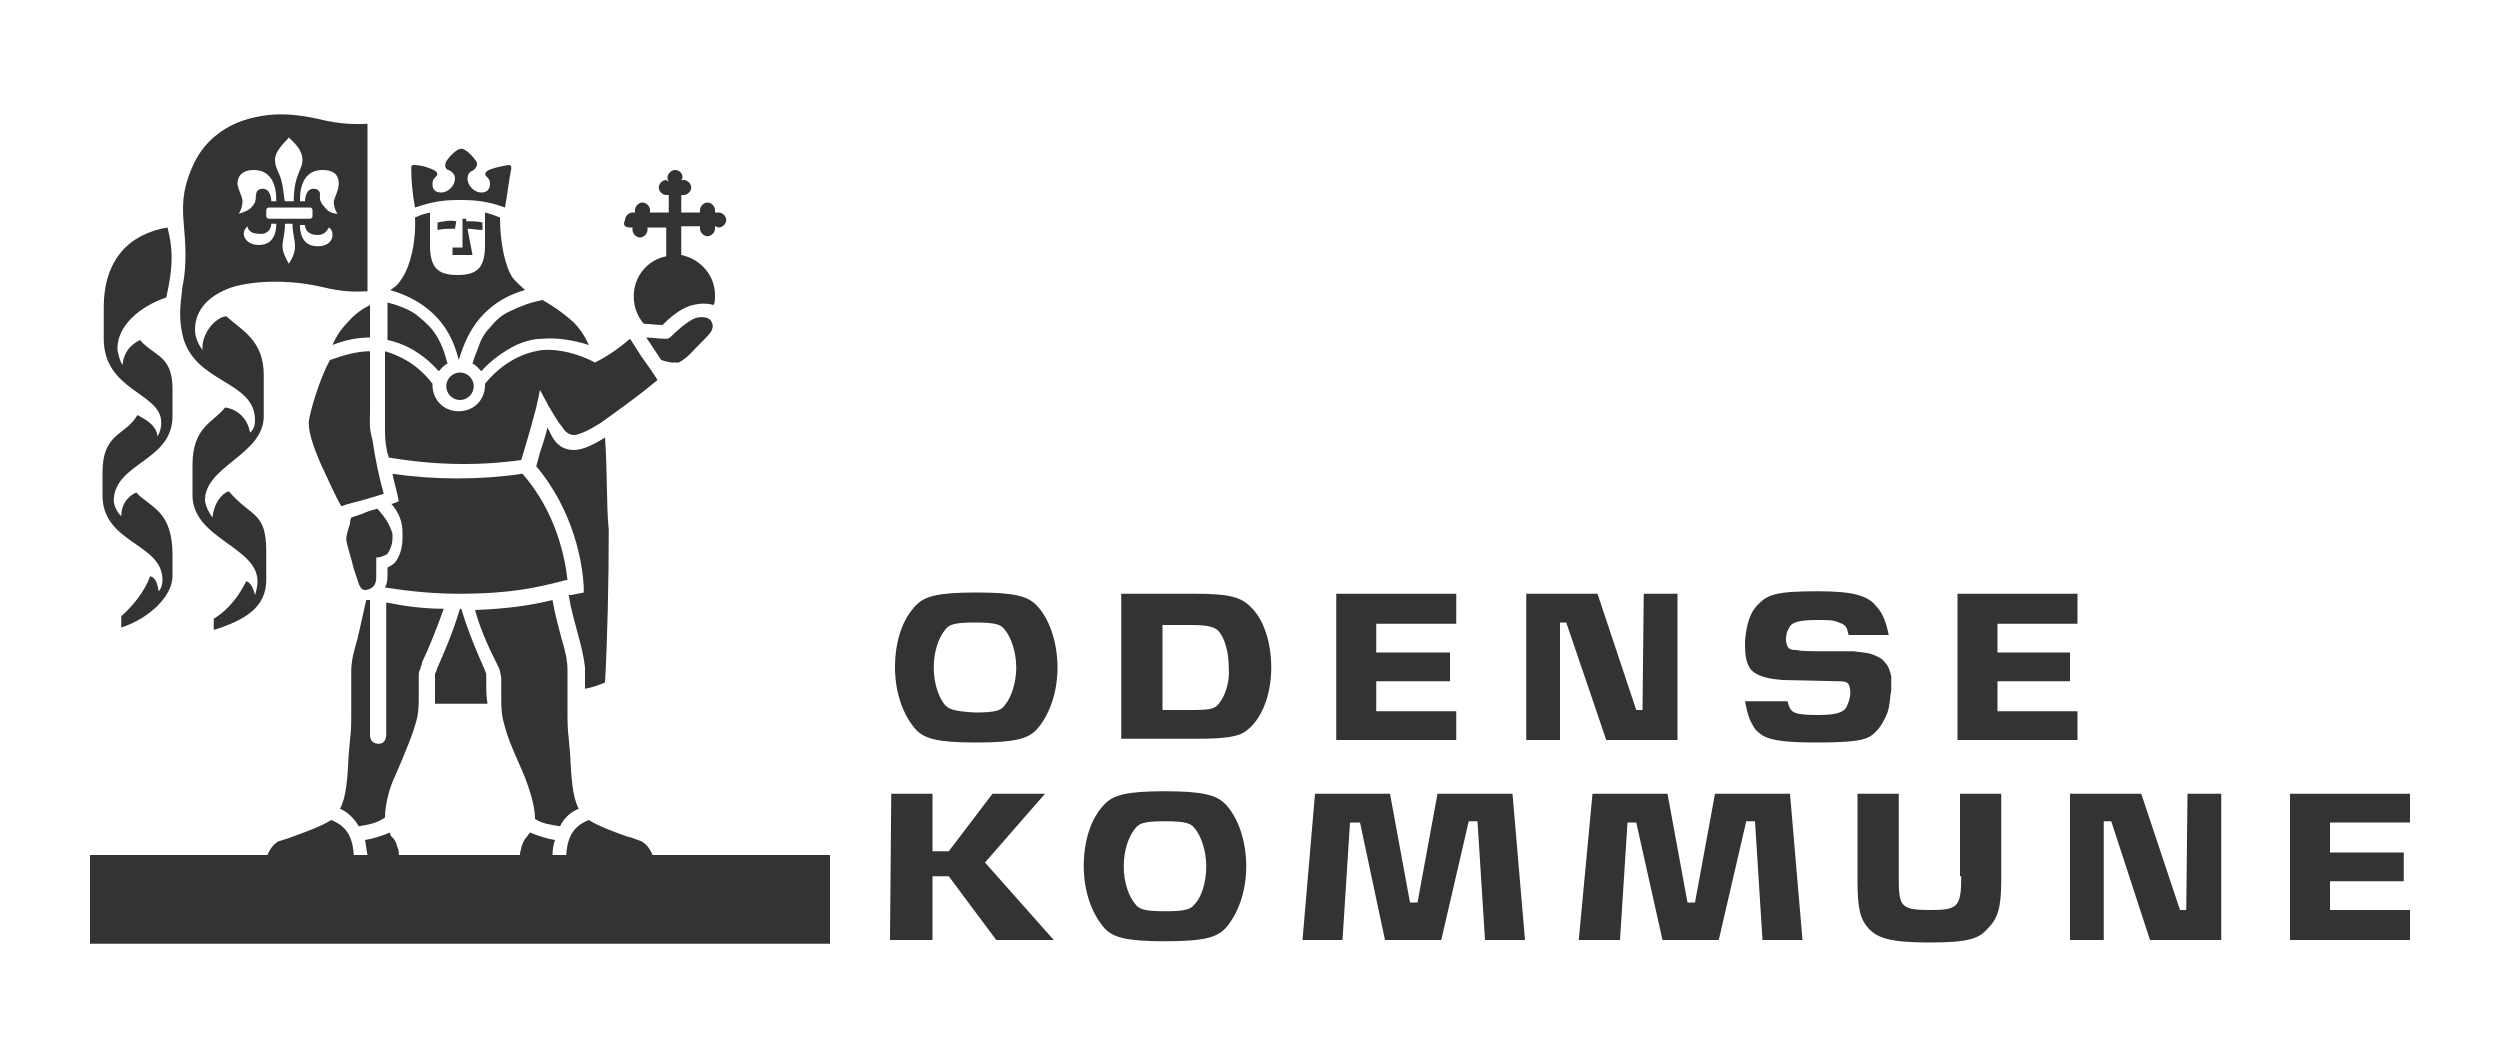 <?xml version="1.0" encoding="utf-8"?>
<!-- Generator: Adobe Illustrator 26.5.0, SVG Export Plug-In . SVG Version: 6.00 Build 0)  -->
<svg version="1.1" id="Lag_1" xmlns="http://www.w3.org/2000/svg" xmlns:xlink="http://www.w3.org/1999/xlink" x="0px" y="0px"
	 viewBox="0 0 200 85" style="enable-background:new 0 0 200 85;" xml:space="preserve">
<style type="text/css">
	.st0{opacity:0;}
	.st1{fill:#333333;}
</style>
<g id="Lag_6" class="st0">
	<rect width="200" height="85"/>
</g>
<g id="odense">
	<g>
		<path class="st1" d="M156.9,70.1c0,2.5-0.3,2.7-2.5,2.7c-2.4,0-2.5-0.3-2.5-2.7v-6.6h-3.3v6.9c0,2.3,0.2,3.1,0.9,3.9
			c0.7,0.7,1.6,1.1,4.8,1.1s4-0.3,4.7-1.1c0.8-0.8,1.1-1.6,1.1-3.9v-6.9h-3.3v6.6H156.9z"/>
		<polygon class="st1" points="83.6,63.5 79.4,63.5 75.9,68.1 74.6,68.1 74.6,63.5 71.3,63.5 71.2,75.2 74.6,75.2 74.6,70.1 
			75.9,70.1 79.7,75.2 84.3,75.2 78.8,69 		"/>
		<polygon class="st1" points="116.5,49.9 116.5,47.5 106.9,47.5 106.9,59.2 116.5,59.2 116.5,56.9 110.1,56.9 110.1,54.5 116,54.5 
			116,52.2 110.1,52.2 110.1,49.9 		"/>
		<polygon class="st1" points="156.6,59.2 166.2,59.2 166.2,56.9 159.8,56.9 159.8,54.5 165.6,54.5 165.6,52.2 159.8,52.2 
			159.8,49.9 166.2,49.9 166.2,47.5 156.6,47.5 		"/>
		<polygon class="st1" points="192.8,65.8 192.8,63.5 183.2,63.5 183.2,75.2 192.8,75.2 192.8,72.8 186.4,72.8 186.4,70.5 
			192.3,70.5 192.3,68.2 186.4,68.2 186.4,65.8 		"/>
		<path class="st1" d="M82.9,58.4c1-1.1,1.7-2.9,1.7-5s-0.7-4-1.7-5c-0.7-0.7-1.7-1-4.8-1s-4.1,0.3-4.8,1c-1.1,1.1-1.7,2.9-1.7,5
			s0.7,3.9,1.7,5c0.7,0.7,1.7,1,4.8,1S82.2,59.1,82.9,58.4 M75.6,56.4c-0.5-0.6-0.9-1.7-0.9-3s0.4-2.4,0.9-3
			c0.3-0.4,0.6-0.6,2.4-0.6s2.1,0.2,2.4,0.6c0.5,0.6,0.9,1.8,0.9,3s-0.4,2.4-0.9,3C80.1,56.8,79.8,57,78,57
			C76.2,56.9,75.9,56.7,75.6,56.4"/>
		<path class="st1" d="M101.7,53.4c0-2-0.6-3.9-1.7-4.9c-0.8-0.8-1.9-1-4.4-1h-5.9v11.6h6.1c2.3,0,3.2-0.2,3.7-0.5
			C100.8,57.8,101.7,55.8,101.7,53.4 M97.5,56.3c-0.3,0.4-0.7,0.5-2.1,0.5H93V50h2.3c1.5,0,1.9,0.2,2.2,0.5c0.5,0.6,0.8,1.7,0.8,2.9
			C98.4,54.6,98,55.7,97.5,56.3"/>
		<polygon class="st1" points="174.9,72.8 174.4,72.8 171.3,63.5 165.6,63.5 165.6,75.2 168.3,75.2 168.3,65.7 168.9,65.7 172,75.2 
			177.7,75.2 177.7,63.5 175,63.5 		"/>
		<polygon class="st1" points="131.4,56.8 130.9,56.8 127.8,47.5 122.1,47.5 122.1,59.2 124.8,59.2 124.8,49.8 125.3,49.8 
			128.5,59.2 134.2,59.2 134.2,47.5 131.5,47.5 		"/>
		<path class="st1" d="M93.2,63.3c-3.1,0-4.1,0.3-4.8,1c-1.1,1.1-1.7,2.9-1.7,5s0.7,3.9,1.7,5c0.7,0.7,1.7,1,4.8,1s4.1-0.3,4.8-1
			c1-1.1,1.7-2.9,1.7-5s-0.7-4-1.7-5C97.3,63.6,96.2,63.3,93.2,63.3 M95.6,72.3c-0.3,0.4-0.6,0.6-2.4,0.6s-2.1-0.2-2.4-0.6
			c-0.5-0.6-0.9-1.7-0.9-3s0.4-2.4,0.9-3c0.3-0.4,0.6-0.6,2.4-0.6s2.1,0.2,2.4,0.6c0.5,0.6,0.9,1.8,0.9,3
			C96.5,70.6,96.1,71.8,95.6,72.3"/>
		<polygon class="st1" points="115,63.5 113.4,72.2 112.8,72.2 111.2,63.5 105.2,63.5 104.2,75.2 107.4,75.2 108,65.8 108.8,65.8 
			110.8,75.2 115.3,75.2 117.5,65.7 118.2,65.7 118.8,75.2 122,75.2 121,63.5 		"/>
		<polygon class="st1" points="137.2,63.5 135.6,72.2 135,72.2 133.4,63.5 127.4,63.5 126.3,75.2 129.6,75.2 130.2,65.8 130.9,65.8 
			133,75.2 137.5,75.2 139.7,65.7 140.4,65.7 141,75.2 144.2,75.2 143.2,63.5 		"/>
		<path class="st1" d="M145.4,47.3c-3.5,0-4,0.3-4.8,1.1c-0.6,0.6-0.9,1.6-1,2.9c0,0.8,0,1.7,0.5,2.3c0.5,0.5,1.3,0.7,2.5,0.8
			c0.7,0,4,0.1,4.4,0.1c0.8,0,0.9,0.1,1,0.6s-0.1,1.1-0.3,1.5c-0.2,0.3-0.6,0.6-2.2,0.6c-1.4,0-2-0.1-2.2-0.4
			c-0.1-0.1-0.2-0.3-0.3-0.7h-3.4c0.1,0.5,0.2,1,0.4,1.5c0.2,0.4,0.4,0.8,0.7,1c0.6,0.6,1.9,0.8,4.6,0.8c3.8,0,4.2-0.3,4.8-0.9
			c0.4-0.4,0.7-1,0.9-1.5c0.2-0.6,0.2-1.3,0.3-1.8v-1.1c-0.1-0.4-0.2-0.8-0.5-1.1c-0.2-0.3-0.6-0.5-0.9-0.6c-0.4-0.2-1-0.2-1.6-0.3
			h-1.9c-1.8,0-2.2,0-2.7-0.1c-0.5,0-0.7-0.1-0.8-0.6s0.1-1,0.3-1.3s0.7-0.5,2.2-0.5c0.8,0,1.3,0,1.7,0.2c0.3,0.1,0.5,0.2,0.6,0.4
			c0.1,0.1,0.1,0.4,0.2,0.6h3.2c-0.2-1-0.5-1.8-1-2.3C149.4,47.6,148.1,47.3,145.4,47.3"/>
		<path class="st1" d="M38.6,17.8c-0.4-0.1-0.8-0.1-1.3-0.1v-0.2H37v2.3h-0.8v0.6h1.6l-0.4-2.1c0.4,0,0.8,0.1,1.2,0.1
			C38.6,18.4,38.6,17.8,38.6,17.8z"/>
		<path class="st1" d="M35,17.8v0.6c0.4-0.1,0.9-0.1,1.4-0.1l0.1-0.6C36,17.6,35.5,17.7,35,17.8"/>
		<path class="st1" d="M36.7,28.8C36.8,28.8,36.8,28.8,36.7,28.8C36.8,28.8,36.8,28.8,36.7,28.8c0.5-1.6,1.5-4.5,5.3-5.6
			c-0.3-0.3-0.7-0.6-1-1c-0.6-0.9-1-2.8-1-4.8c-0.5-0.2-0.8-0.3-1.2-0.4v2.6c0,1.8-0.6,2.4-2.2,2.4s-2.2-0.6-2.2-2.4V17
			c-0.4,0.1-0.8,0.2-1.2,0.4c0.1,2-0.4,3.9-1,4.8c-0.3,0.5-0.6,0.8-1,1C35.3,24.4,36.3,27.2,36.7,28.8"/>
		<path class="st1" d="M33.2,16.6c1.5-0.5,2.3-0.6,3.6-0.6s2.2,0.1,3.6,0.6c0.2-1.1,0.3-2.1,0.5-3.1c0-0.2,0-0.3-0.2-0.3
			c-0.7,0.1-1.4,0.3-1.6,0.4s-0.4,0.3-0.2,0.5s0.3,0.3,0.3,0.6c0,0.1,0,0.7-0.7,0.7c-0.6,0-1.1-0.6-1.1-1.1s0.3-0.6,0.5-0.7
			c0.1-0.1,0.4-0.4,0.2-0.7s-0.8-1-1.2-1s-1,0.7-1.2,1c-0.2,0.4,0,0.7,0.2,0.7c0.1,0.1,0.5,0.2,0.5,0.7s-0.5,1.1-1.1,1.1
			c-0.7,0-0.7-0.5-0.7-0.7c0-0.3,0.1-0.4,0.3-0.6c0.2-0.2,0-0.4-0.2-0.5s-0.9-0.4-1.6-0.4c-0.2,0-0.2,0.1-0.2,0.3
			C32.9,14.5,33,15.5,33.2,16.6"/>
		<path class="st1" d="M39.2,26.2c-0.4,0.4-0.7,0.9-0.9,1.5c-0.2,0.5-0.4,1-0.5,1.4c0.3,0.1,0.5,0.4,0.7,0.6
			c0.8-0.9,1.8-1.6,2.8-2.1c0.9-0.4,1.6-0.5,2.1-0.5c1.1-0.1,2.5,0.1,3.7,0.5c-0.3-0.7-0.7-1.3-1.2-1.8c-1-0.9-1.8-1.4-2.5-1.8
			c-1,0.2-1.8,0.5-2.6,0.9C40.1,25.2,39.6,25.7,39.2,26.2"/>
		<path class="st1" d="M55.5,25.5c-0.6,0.3-1.3,0.9-1.9,1.5l-0.2,0.1h-0.2c-0.5,0-1.1-0.1-1.5-0.1l0.6,0.9c0.2,0.3,0.4,0.6,0.6,0.9
			l0.3,0.1l0.5,0.1h0.6c0.2-0.1,0.7-0.4,1.3-1.1l0.5-0.5c0.3-0.3,0.7-0.7,0.8-0.9c0.2-0.4,0.1-0.6,0-0.8
			C56.7,25.3,55.9,25.3,55.5,25.5"/>
		<path class="st1" d="M50.4,18.2h0.2v0.2c0,0.3,0.3,0.6,0.6,0.6s0.6-0.3,0.6-0.6v-0.2h1.5v2.3c-1.5,0.3-2.6,1.6-2.6,3.2
			c0,0.9,0.3,1.6,0.8,2.2c0.4,0,1,0.1,1.5,0.1c0.6-0.6,1.3-1.2,2.1-1.5c0.6-0.2,1.3-0.3,2-0.1c0.1-0.2,0.1-0.5,0.1-0.8
			c0-1.6-1.2-2.9-2.7-3.2v-2.3H56v0.2c0,0.3,0.3,0.6,0.6,0.6s0.6-0.3,0.6-0.6v-0.2c0.1,0,0.2,0.1,0.3,0.1c0.3,0,0.6-0.3,0.6-0.6
			S57.8,17,57.5,17h-0.3v-0.2c0-0.3-0.3-0.6-0.6-0.6S56,16.5,56,16.8V17h-1.5v-1.4h0.2c0.3,0,0.6-0.3,0.6-0.6s-0.3-0.6-0.6-0.6
			c-0.1,0-0.2,0-0.2,0.1c0-0.1,0.1-0.2,0.1-0.3c0-0.4-0.3-0.6-0.6-0.6s-0.6,0.3-0.6,0.6c0,0.1,0,0.2,0.1,0.3c-0.1,0-0.2-0.1-0.2-0.1
			c-0.3,0-0.6,0.3-0.6,0.6s0.3,0.6,0.6,0.6h0.2V17H52v-0.2c0-0.3-0.3-0.6-0.6-0.6s-0.6,0.3-0.6,0.6V17h-0.2c-0.3,0-0.6,0.3-0.6,0.6
			C49.8,18,50,18.2,50.4,18.2"/>
		<path class="st1" d="M41.7,36.8l0.3-1c0.3-1,0.5-1.7,0.9-3.2l0.3-1.4l0.7,1.3c0.4,0.7,0.6,1,0.8,1.3l0.3,0.4
			c0.3,0.5,0.7,0.6,0.9,0.6s0.8-0.1,2.2-1c1.1-0.8,2.7-1.9,4.5-3.4c-0.3-0.5-0.8-1.2-1.3-1.9c0,0-0.5-0.8-0.9-1.4
			c-0.7,0.6-1.6,1.3-2.8,1.9c-1.3-0.7-2.9-1.1-4.2-1c-0.8,0.1-2.8,0.5-4.6,2.7v0.1c0,1.2-0.9,2.1-2.1,2.1s-2.1-0.9-2.1-2.1v-0.1
			c-1.3-1.7-2.8-2.3-3.8-2.6v6.4c0,0.8,0.1,1.5,0.3,2.1C34.6,37.2,38.2,37.3,41.7,36.8"/>
		<path class="st1" d="M36.8,29.8c-0.6,0-1.1,0.5-1.1,1.1s0.5,1.1,1.1,1.1s1.1-0.5,1.1-1.1S37.4,29.8,36.8,29.8"/>
		<path class="st1" d="M13,46.4c0,0.3-0.1,0.7-0.3,0.9c-0.1-0.5-0.2-1.1-0.7-1.2c-0.4,1.2-1.4,2.4-2.3,3.2v0.9
			c2.2-0.7,4.1-2.5,4.1-4.1v-1.7c0-3.6-1.8-3.8-2.9-5c-0.5,0.2-1.2,0.8-1.2,1.9C9.4,41,9.1,40.5,9.1,40c0.1-3,4.7-3.1,4.7-6.7v-2.2
			c0-2.7-1.5-2.6-2.6-3.9c-0.8,0.4-1.3,1-1.4,2c-0.2-0.3-0.3-0.7-0.4-1.2c-0.1-1.9,1.8-3.5,3.9-4.2c0.5-2.2,0.6-3.7,0.1-5.6
			c-3,0.5-5.1,2.5-5.1,6.4v2.5c0,4.2,4.6,4.3,4.6,6.7c0,0.4-0.1,0.8-0.3,1.1c-0.1-0.9-0.9-1.3-1.6-1.7c-1,1.7-2.8,1.4-2.8,4.6v1.7
			C8.1,43.5,13,43.4,13,46.4"/>
		<path class="st1" d="M51.3,67.3c-0.3-0.1-0.7-0.3-1.2-0.4c-1.1-0.4-2.2-0.8-3-1.3c-0.7,0.3-1.7,0.8-1.8,2.8h-1.1
			c0-0.5,0.1-0.9,0.2-1.2c-0.6-0.1-1.3-0.3-2-0.6c-0.1,0.1-0.2,0.3-0.3,0.4c-0.2,0.2-0.3,0.5-0.4,0.8c0,0.2-0.1,0.3-0.1,0.5v0.1
			h-9.7v-0.1c0-0.2,0-0.3-0.1-0.5c-0.1-0.4-0.2-0.6-0.4-0.8c-0.1-0.1-0.2-0.2-0.2-0.4c-0.7,0.3-1.4,0.5-2,0.6
			c0.1,0.4,0.1,0.8,0.2,1.2h-1.1c-0.1-2-1.1-2.5-1.8-2.8c-0.8,0.5-1.9,0.9-3,1.3c-0.5,0.2-0.9,0.3-1.2,0.4c-0.4,0.2-0.7,0.6-0.9,1.1
			H7.2v7.1h59.2v-7.1H52.2C52,67.9,51.7,67.5,51.3,67.3"/>
		<path class="st1" d="M29.6,32.9v-4.8c-1,0-2.1,0.3-3.2,0.7c-0.9,1.6-1.7,4.5-1.7,5c0,0.8,0.3,1.8,1,3.4c0.6,1.3,1.2,2.6,1.6,3.3
			c0.5-0.2,1.4-0.4,1.4-0.4c0.7-0.2,1.4-0.4,2-0.6c-0.4-1.4-0.7-2.9-0.9-4.3C29.5,34.2,29.6,33.6,29.6,32.9"/>
		<path class="st1" d="M44.8,66.1c0.4-0.8,1-1.2,1.5-1.4c-0.5-0.9-0.6-2.5-0.7-4.5l-0.1-1.1c-0.1-0.8-0.1-1.5-0.1-2.1v-3.4
			c0-0.8-0.2-1.6-0.5-2.6c-0.2-0.8-0.5-1.8-0.7-3c-1.6,0.4-3.5,0.7-6.2,0.8c0.5,1.8,1.3,3.4,1.7,4.2c0.2,0.4,0.3,0.6,0.3,0.7
			c0,0.2,0.1,0.3,0.1,0.6v1.5c0,0.6,0,1.3,0.2,2c0.3,1.2,0.7,2.1,1.1,3l0.6,1.4c0.3,0.8,0.8,2.2,0.8,3.3
			C43.3,65.9,44.2,66,44.8,66.1"/>
		<path class="st1" d="M33.8,52.9c0.4-0.8,1.1-2.5,1.7-4.2c-1.6,0-3.1-0.2-4.6-0.5v10.5c0,0.5-0.2,0.8-0.6,0.8
			c-0.5,0-0.7-0.3-0.7-0.7V48h-0.3c-0.3,1.3-0.5,2.2-0.7,3.1c-0.3,1-0.5,1.8-0.5,2.6v3.4c0,0.6,0,1.3-0.1,2.1l-0.1,1.1
			c-0.1,2-0.2,3.5-0.7,4.4c0.5,0.2,1.1,0.7,1.5,1.4c0.6-0.1,1.4-0.2,2.1-0.7c0-1.1,0.4-2.5,0.8-3.3l0.6-1.4c0.4-1,0.8-1.9,1.1-3
			c0.2-0.7,0.2-1.4,0.2-2v-1.5c0-0.3,0-0.5,0.1-0.6C33.6,53.5,33.7,53.3,33.8,52.9"/>
		<path class="st1" d="M30.2,40.7c-0.4,0.1-0.8,0.2-1.2,0.4l-0.9,0.3C28,41.6,28,41.9,28,41.9c-0.2,0.6-0.3,1-0.3,1.2
			c0,0.4,0.4,1.5,0.6,2.4l0.4,1.2c0.2,0.5,0.4,0.5,0.5,0.5c0.3,0,0.7-0.2,0.8-0.5c0.1-0.2,0.1-0.3,0.1-0.9v-1.2c0,0,0.3,0,0.5-0.1
			s0.3-0.1,0.4-0.2c0.2-0.3,0.4-0.7,0.4-1.3v-0.3C31.1,41.7,30.6,41.2,30.2,40.7"/>
		<path class="st1" d="M35.1,29.7c0.2-0.2,0.4-0.5,0.7-0.6c-0.2-0.8-0.5-1.8-1.2-2.7c-0.4-0.5-0.9-0.9-1.4-1.3
			c-0.6-0.4-1.4-0.7-2.2-0.9v3l0,0C32,27.4,33.6,28,35.1,29.7"/>
		<path class="st1" d="M27.8,25.8c-0.5,0.5-0.9,1.1-1.2,1.8c1-0.4,2-0.6,3-0.6v-2.6C29,24.7,28.4,25.1,27.8,25.8"/>
		<path class="st1" d="M48.4,35c-1.1,0.7-1.9,1-2.5,1c-0.8,0-1.4-0.4-1.8-1.2l-0.2-0.4l-0.1-0.2c-0.2,0.8-0.4,1.4-0.6,2l-0.3,1.1
			c3.1,3.7,3.7,7.9,3.8,9.6v0.5l0,0l-1,0.2h-0.2c0.2,1.3,0.5,2.2,0.7,3c0.3,1.1,0.5,1.9,0.6,2.8v1.7c0.6-0.1,1.1-0.3,1.6-0.5
			c0.2-3.5,0.3-8.3,0.3-12.2C48.5,40.4,48.6,37.7,48.4,35"/>
		<path class="st1" d="M31.4,37.9c0.1,0.6,0.3,1.2,0.4,1.7l0.1,0.5l0,0l-0.5,0.2h-0.1c0.6,0.7,0.9,1.4,0.9,2.3V43
			c0,0.8-0.2,1.5-0.6,2c-0.2,0.2-0.4,0.3-0.6,0.4v0.3c0,0.7,0,0.9-0.2,1.3l0,0c1.9,0.3,3.9,0.5,5.9,0.5c4.2,0,6.3-0.5,8.6-1.1h0.1
			c-0.2-1.8-0.9-5.4-3.6-8.5C38.4,38.4,34.8,38.4,31.4,37.9"/>
		<path class="st1" d="M38.9,54.7v-0.8l-0.2-0.5c-0.4-0.9-1.2-2.7-1.8-4.7h-0.1c-0.6,2-1.4,3.8-1.8,4.7l-0.1,0.3l-0.1,0.2v2.4H39
			C38.9,55.7,38.9,55.2,38.9,54.7"/>
		<path class="st1" d="M14.6,26.8c0.9,3.9,5.8,3.6,5.8,6.8c0,0.4-0.1,0.8-0.4,1c-0.2-1.2-1.1-1.9-2-2c-0.9,1.2-2.6,1.5-2.6,4.6v2.3
			c-0.1,3.6,5.2,4.2,5.2,7c0,0.4-0.1,0.8-0.2,1.1c-0.1-0.4-0.3-1-0.7-1.1c-0.5,1-1.3,2.2-2.6,3v0.9c2.5-0.8,4.2-1.8,4.2-4v-2.3
			c0-3.2-1.2-2.7-3-4.8c-0.6,0.2-1.2,1-1.3,2.1c-0.3-0.4-0.5-0.8-0.6-1.3c-0.1-2.8,4.7-3.7,4.7-6.8V30c0-2.8-1.8-3.6-3-4.7
			c-0.9,0.1-2,1.4-1.9,2.7c-0.3-0.4-0.6-1-0.6-1.6c0-1.7,1.2-2.8,2.9-3.4c1.9-0.6,4.7-0.6,7-0.1c1.3,0.3,2.2,0.5,3.9,0.4V9.9
			c-1.5,0.1-2.8-0.1-4-0.4C23.5,9.1,22,9,20.3,9.4c-2.2,0.5-3.9,1.8-4.8,3.7c-0.7,1.5-1,2.8-0.8,4.8c0.1,1.2,0.3,3.2-0.1,5
			C14.4,24.6,14.3,25.4,14.6,26.8z M19.4,16.1c0-0.4-0.4-1-0.4-1.4c0-0.3,0.1-1.1,1.3-1.1c1.9,0,1.8,2.2,1.8,2.5h-0.4
			c0-0.3-0.1-1-0.7-1c-0.3,0-0.5,0.2-0.5,0.4c-0.1,0.3,0.1,0.6-0.4,1.1c-0.3,0.3-0.7,0.4-1,0.5C19.3,16.8,19.4,16.4,19.4,16.1
			 M22.5,14.4c-0.2-0.7-0.5-1-0.5-1.6c0-0.8,0.9-1.5,1.1-1.8c0.2,0.2,1.1,0.9,1.1,1.8c0,0.5-0.3,0.9-0.5,1.6s-0.2,1.5-0.2,1.7h-0.7
			C22.7,15.9,22.7,15.1,22.5,14.4 M21.7,17.9h0.4c0,0.3,0,1.7-1.4,1.7c-0.8,0-1.2-0.5-1.2-0.9c0-0.3,0.2-0.5,0.3-0.6
			c0,0.2,0.2,0.6,0.9,0.6C21.4,18.8,21.7,18.3,21.7,17.9 M23.4,17.9c0,0.8,0.2,1.2,0.2,1.8s-0.3,1.1-0.5,1.4l0,0
			c-0.2-0.4-0.5-0.9-0.5-1.4s0.2-1,0.2-1.8h0.3H23.4z M26.6,18.8c0,0.4-0.3,0.9-1.2,0.9C24,19.7,24,18.3,24,18h0.4
			c0,0.4,0.3,0.8,1,0.8c0.6,0,0.8-0.4,0.9-0.6C26.5,18.3,26.6,18.5,26.6,18.8 M25.8,13.6c1.2,0,1.3,0.7,1.3,1.1c0,0.5-0.3,1-0.4,1.4
			c0,0.4,0.1,0.7,0.3,1c-0.4,0-0.8-0.2-1-0.5c-0.5-0.5-0.4-0.8-0.4-1.1c0-0.2-0.2-0.4-0.5-0.4c-0.6,0-0.7,0.7-0.7,1H24
			C24,15.8,23.9,13.6,25.8,13.6 M21.5,17.5c-0.1,0-0.2-0.1-0.2-0.2v-0.5c0-0.1,0.1-0.2,0.2-0.2h3.3c0.1,0,0.2,0.1,0.2,0.2v0.5
			c0,0.1-0.1,0.2-0.2,0.2H21.5z"/>
	</g>
</g>
</svg>
